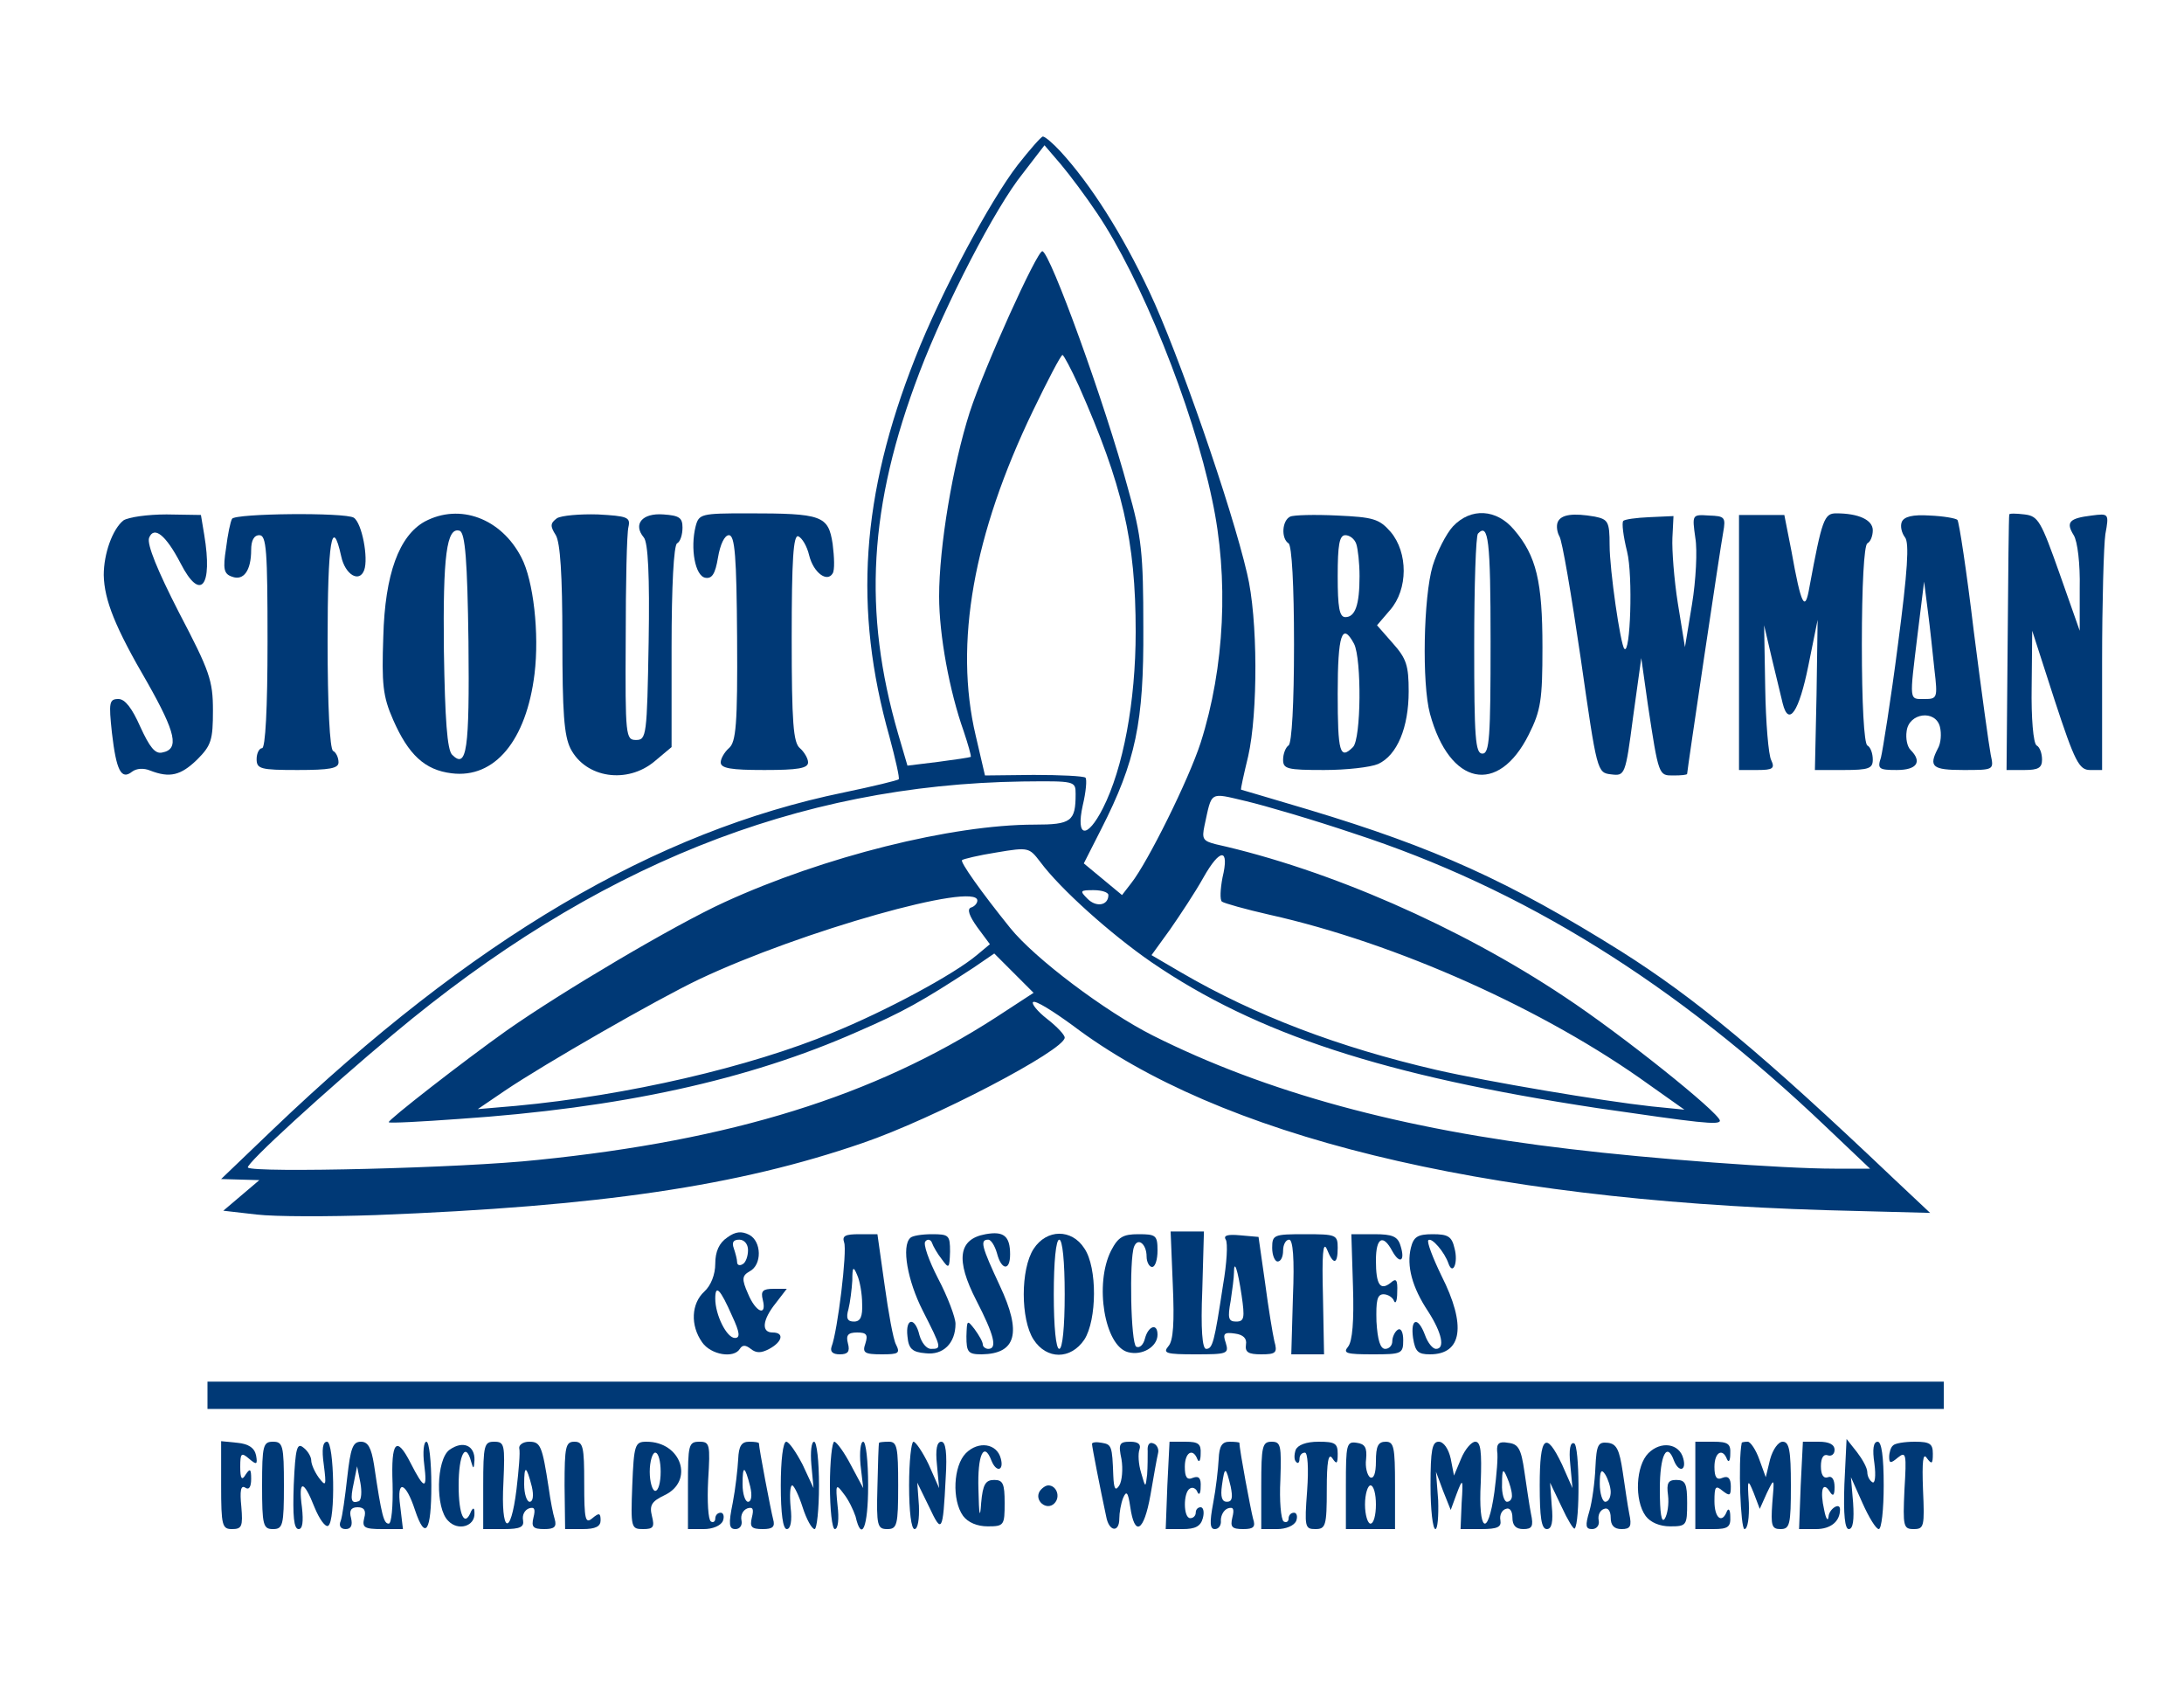<?xml version="1.0" standalone="no"?>
<!DOCTYPE svg PUBLIC "-//W3C//DTD SVG 20010904//EN"
 "http://www.w3.org/TR/2001/REC-SVG-20010904/DTD/svg10.dtd">
<svg version="1.0" xmlns="http://www.w3.org/2000/svg"
 viewBox="0 0 400 308"
 preserveAspectRatio="xMidYMid meet">
 
<g transform="translate(0,308) scale(0.1,-0.1)"
fill="#003976" stroke="none">
<path d="M1864 2778 c-51 -66 -141 -234 -188 -354 -99 -251 -113 -459 -47
-693 11 -41 19 -76 17 -78 -2 -2 -47 -13 -100 -24 -346 -71 -682 -269 -1046
-617 l-95 -91 35 -1 35 -1 -33 -28 -33 -28 61 -7 c34 -4 132 -4 218 -1 411 16
663 53 892 132 129 44 370 170 370 193 0 5 -14 20 -32 34 -18 14 -29 28 -26
31 4 4 36 -16 73 -43 267 -202 743 -319 1379 -338 l191 -5 -67 63 c-242 230
-363 330 -499 416 -206 129 -342 190 -571 259 -68 20 -124 37 -125 37 -1 1 5
28 13 61 18 79 18 253 -2 335 -28 121 -126 404 -179 516 -50 106 -107 196
-163 257 -14 15 -28 27 -32 27 -3 0 -24 -24 -46 -52z m145 -88 c80 -118 175
-353 211 -525 31 -144 23 -307 -21 -445 -22 -68 -97 -219 -127 -257 l-17 -22
-35 29 -35 29 32 63 c63 124 78 195 77 368 0 137 -3 167 -28 255 -42 156 -143
434 -157 435 -10 0 -106 -212 -133 -295 -31 -97 -56 -246 -56 -337 0 -71 19
-174 45 -247 8 -24 14 -45 13 -47 -2 -1 -28 -5 -59 -9 l-57 -7 -17 58 c-65
224 -54 418 39 662 48 126 139 302 189 364 l40 52 30 -35 c16 -19 46 -59 66
-89z m-33 -317 c80 -181 104 -283 104 -450 0 -128 -23 -250 -60 -323 -29 -57
-50 -54 -37 5 6 25 8 48 5 51 -4 3 -46 5 -95 5 l-89 -1 -17 73 c-40 169 -4
369 105 595 27 56 51 102 54 102 2 0 16 -26 30 -57z m-6 -747 c0 -50 -8 -56
-75 -56 -152 0 -387 -59 -568 -142 -92 -42 -298 -164 -399 -235 -79 -56 -219
-165 -216 -168 2 -2 59 1 128 6 296 20 530 71 731 160 83 36 117 55 212 117
l38 26 36 -36 36 -36 -69 -45 c-223 -144 -484 -225 -839 -261 -138 -15 -520
-24 -531 -14 -5 6 144 142 266 244 368 308 740 457 1153 463 96 1 97 1 97 -23z
m509 -72 c310 -101 589 -274 866 -538 l80 -76 -65 0 c-95 0 -336 18 -485 36
-308 36 -557 104 -764 208 -87 44 -216 141 -261 197 -54 67 -92 121 -88 124 2
2 31 9 63 14 59 10 60 9 80 -17 37 -50 130 -133 204 -184 193 -132 427 -208
816 -267 186 -27 225 -32 225 -23 -2 15 -179 157 -285 227 -192 128 -432 233
-638 279 -24 6 -26 10 -21 34 14 64 8 61 76 45 34 -8 123 -34 197 -59z m-240
-81 c-4 -21 -5 -41 -1 -44 4 -3 43 -14 87 -24 233 -52 505 -174 695 -311 l65
-46 -60 6 c-91 10 -299 45 -395 67 -177 41 -331 99 -468 179 l-53 31 34 47
c18 26 46 68 61 95 31 55 48 54 35 0z m-209 -32 c0 -19 -22 -23 -38 -7 -15 15
-14 16 11 16 15 0 27 -4 27 -9z m-240 -10 c0 -5 -5 -11 -12 -13 -7 -3 -3 -15
12 -36 l23 -31 -24 -20 c-43 -36 -168 -103 -264 -142 -152 -63 -376 -115 -580
-134 l-70 -6 50 34 c71 48 278 167 356 204 186 88 509 179 509 144z"/>
<path d="M226 2127 c-20 -16 -36 -61 -36 -100 1 -46 21 -96 80 -197 52 -92 59
-122 27 -128 -13 -3 -23 10 -40 47 -15 34 -28 51 -40 51 -17 0 -18 -6 -12 -62
8 -69 17 -87 37 -71 8 6 21 7 33 2 36 -14 56 -9 86 20 26 26 29 36 29 90 0 55
-6 72 -62 179 -40 78 -59 125 -55 137 9 23 31 5 58 -47 36 -70 59 -43 43 53
l-6 36 -63 1 c-35 0 -70 -5 -79 -11z"/>
<path d="M425 2130 c-3 -5 -8 -29 -11 -54 -6 -38 -4 -47 11 -52 21 -8 35 11
35 49 0 17 5 27 15 27 13 0 15 -28 15 -195 0 -123 -4 -195 -10 -195 -5 0 -10
-9 -10 -20 0 -18 7 -20 75 -20 59 0 75 3 75 14 0 8 -4 18 -10 21 -6 4 -10 82
-10 201 0 182 8 232 25 155 7 -33 33 -49 42 -25 8 22 -4 86 -19 96 -16 10
-217 8 -223 -2z"/>
<path d="M778 2125 c-47 -26 -73 -96 -76 -211 -3 -86 -1 -109 18 -152 28 -64
58 -92 107 -98 79 -10 137 60 152 182 9 74 -2 171 -24 213 -37 72 -113 100
-177 66z m80 -220 c2 -199 -3 -234 -30 -207 -9 9 -13 65 -15 190 -2 175 5 228
29 220 10 -4 14 -55 16 -203z"/>
<path d="M1020 2131 c-12 -9 -13 -14 -2 -31 8 -14 12 -71 12 -190 0 -135 3
-177 15 -201 28 -54 104 -65 154 -23 l31 26 0 183 c0 112 4 186 10 190 6 3 10
16 10 29 0 18 -6 22 -35 24 -39 3 -56 -18 -36 -42 8 -9 11 -70 9 -192 -3 -171
-4 -179 -23 -179 -19 0 -20 6 -19 185 0 102 2 194 5 205 4 18 -2 20 -56 23
-33 1 -67 -2 -75 -7z"/>
<path d="M1274 2116 c-10 -40 -1 -91 18 -94 12 -2 18 7 23 37 4 24 12 41 20
41 11 0 14 -39 15 -188 1 -159 -2 -191 -15 -202 -8 -7 -15 -19 -15 -26 0 -11
19 -14 80 -14 61 0 80 3 80 14 0 7 -7 19 -15 26 -12 10 -15 46 -15 202 0 143
3 189 12 186 7 -3 16 -18 20 -35 8 -32 33 -50 43 -33 4 6 3 30 0 54 -8 52 -19
56 -156 56 -85 0 -89 -1 -95 -24z"/>
<path d="M2363 2134 c-15 -7 -17 -40 -3 -49 6 -4 10 -77 10 -185 0 -108 -4
-181 -10 -185 -5 -3 -10 -15 -10 -26 0 -17 7 -19 75 -19 41 0 85 5 99 11 35
16 56 67 56 133 0 47 -4 60 -29 88 l-29 33 24 28 c33 38 33 105 1 143 -21 24
-32 27 -98 30 -41 2 -80 1 -86 -2z m121 -50 c3 -9 6 -35 6 -59 0 -53 -8 -75
-26 -75 -11 0 -14 18 -14 75 0 57 3 75 14 75 8 0 17 -7 20 -16z m-4 -183 c14
-28 13 -174 -2 -189 -24 -24 -28 -10 -28 98 0 108 8 132 30 91z"/>
<path d="M2661 2116 c-12 -13 -29 -46 -37 -72 -17 -57 -20 -216 -5 -271 36
-132 125 -150 181 -38 22 44 25 63 25 160 0 120 -11 167 -52 215 -32 38 -79
41 -112 6z m69 -211 c0 -176 -2 -205 -15 -205 -13 0 -15 29 -15 198 0 109 3
202 7 205 19 20 23 -11 23 -198z"/>
<path d="M2853 2124 c-3 -7 -1 -19 3 -26 5 -7 22 -107 39 -223 30 -209 30
-210 56 -213 25 -3 26 -2 40 105 l15 108 12 -85 c20 -132 20 -130 47 -130 14
0 25 1 25 3 0 6 61 416 66 442 5 28 3 30 -26 31 -31 2 -31 2 -25 -41 4 -23 1
-78 -6 -121 l-13 -79 -13 80 c-7 44 -11 98 -10 120 l2 40 -44 -2 c-24 -1 -46
-4 -48 -7 -3 -3 0 -28 7 -56 11 -44 6 -190 -5 -178 -7 7 -27 144 -27 190 0 43
-3 47 -27 52 -40 7 -62 4 -68 -10z"/>
<path d="M3185 1904 l0 -234 34 0 c28 0 32 3 25 18 -5 9 -10 69 -11 132 l-2
115 14 -60 c8 -33 17 -70 20 -83 11 -44 30 -15 47 69 l17 84 -2 -137 -3 -138
53 0 c46 0 53 3 53 19 0 11 -4 23 -10 26 -6 4 -10 77 -10 185 0 108 4 181 10
185 6 3 10 14 10 24 0 19 -26 31 -67 31 -22 0 -26 -11 -49 -135 -8 -47 -15
-35 -33 66 l-13 66 -41 0 -42 0 0 -233z"/>
<path d="M3483 2124 c-3 -8 0 -20 6 -28 8 -10 5 -60 -13 -197 -13 -101 -28
-194 -31 -206 -7 -21 -4 -23 29 -23 37 0 47 15 25 37 -6 6 -9 21 -7 34 4 34
53 40 61 8 3 -12 2 -30 -4 -40 -17 -33 -10 -39 47 -39 56 0 56 0 50 28 -3 15
-17 116 -31 226 -13 109 -27 201 -30 204 -3 3 -26 7 -51 8 -31 2 -47 -2 -51
-12z m60 -271 c6 -51 5 -53 -18 -53 -29 0 -28 -6 -13 118 l12 97 7 -55 c4 -30
9 -79 12 -107z"/>
<path d="M3680 2138 c-1 -2 -2 -108 -3 -236 l-2 -232 33 0 c25 0 32 4 32 19 0
11 -4 23 -10 26 -6 4 -10 50 -9 108 l1 102 41 -127 c37 -113 45 -128 65 -128
l22 0 0 198 c0 108 3 214 6 234 7 38 6 38 -25 34 -41 -5 -48 -12 -33 -36 7
-11 12 -53 11 -97 l0 -78 -37 105 c-34 96 -39 105 -64 108 -16 2 -28 2 -28 0z"/>
<path d="M1332 814 c-15 -10 -22 -26 -22 -48 0 -20 -8 -40 -20 -51 -24 -22
-26 -62 -4 -93 16 -23 58 -30 69 -12 5 8 11 7 20 0 10 -8 19 -8 34 0 24 13 28
30 6 30 -21 0 -19 23 6 54 l20 26 -24 0 c-20 0 -24 -4 -20 -20 8 -32 -13 -23
-27 11 -12 27 -11 33 3 41 23 12 22 55 -1 67 -14 7 -25 6 -40 -5z m38 -23 c0
-11 -4 -23 -10 -26 -5 -3 -10 -2 -10 4 0 5 -3 16 -6 25 -4 11 -1 16 10 16 9 0
16 -8 16 -19z m-29 -121 c14 -30 15 -40 5 -40 -15 0 -36 42 -36 72 0 27 9 18
31 -32z"/>
<path d="M1805 820 c-50 -9 -55 -47 -17 -121 33 -64 39 -89 22 -89 -5 0 -10 4
-10 8 0 5 -7 17 -15 28 -14 18 -14 17 -15 -13 0 -29 3 -33 28 -33 63 1 74 39
33 126 -33 71 -37 84 -21 84 5 0 12 -11 16 -25 8 -31 24 -33 24 -2 0 34 -12
43 -45 37z"/>
<path d="M2148 727 c3 -68 1 -102 -8 -112 -11 -13 -4 -15 49 -15 59 0 62 1 56
21 -6 17 -3 20 17 17 15 -2 22 -9 20 -20 -2 -14 4 -18 28 -18 27 0 30 3 24 24
-3 13 -11 61 -17 107 l-12 84 -34 3 c-22 2 -31 0 -26 -8 4 -6 2 -43 -5 -83
-16 -105 -19 -117 -31 -117 -7 0 -10 36 -7 108 l3 107 -30 0 -31 0 4 -98z
m126 -19 c6 -41 5 -48 -10 -48 -14 0 -16 6 -10 38 3 20 6 43 6 51 0 27 7 6 14
-41z"/>
<path d="M1546 805 c6 -15 -12 -163 -23 -191 -3 -9 2 -14 15 -14 15 0 19 5 15
20 -4 15 0 20 17 20 17 0 20 -4 15 -20 -6 -17 -2 -20 30 -20 31 0 34 2 26 18
-5 9 -14 59 -21 110 l-13 92 -33 0 c-26 0 -32 -3 -28 -15z m33 -112 c1 -24 -3
-33 -15 -33 -12 0 -15 6 -10 23 3 12 6 36 7 52 0 26 2 27 9 10 5 -11 9 -35 9
-52z"/>
<path d="M1667 813 c-16 -15 -5 -78 23 -133 35 -69 35 -70 15 -70 -8 0 -17 11
-21 25 -8 34 -26 32 -22 -2 2 -23 9 -29 33 -31 32 -4 55 18 55 54 0 11 -14 49
-32 83 -17 33 -28 64 -23 68 4 5 10 3 12 -3 2 -6 10 -20 18 -30 13 -18 14 -17
15 14 0 30 -2 32 -33 32 -19 0 -37 -3 -40 -7z"/>
<path d="M1893 793 c-24 -37 -24 -129 0 -166 24 -37 68 -37 93 0 23 36 24 132
0 167 -23 36 -69 36 -93 -1z m57 -83 c0 -60 -4 -100 -10 -100 -6 0 -10 40 -10
100 0 60 4 100 10 100 6 0 10 -40 10 -100z"/>
<path d="M2035 790 c-31 -61 -12 -175 31 -186 26 -7 54 10 54 32 0 22 -17 16
-23 -7 -3 -12 -10 -18 -16 -15 -10 6 -13 159 -4 183 7 18 23 5 23 -18 0 -10 5
-19 10 -19 6 0 10 14 10 30 0 28 -3 30 -35 30 -28 0 -37 -5 -50 -30z"/>
<path d="M2330 795 c0 -14 5 -25 10 -25 6 0 10 9 10 20 0 11 5 20 11 20 7 0
10 -34 7 -105 l-3 -105 30 0 30 0 -2 107 c-2 75 0 101 7 86 12 -30 20 -29 20
2 0 24 -3 25 -60 25 -57 0 -60 -1 -60 -25z"/>
<path d="M2478 724 c2 -63 -1 -100 -9 -110 -10 -12 -3 -14 45 -14 53 0 56 1
56 26 0 14 -4 23 -10 19 -5 -3 -10 -13 -10 -21 0 -8 -6 -14 -13 -14 -9 0 -14
16 -16 50 -1 38 1 50 13 50 8 0 17 -6 19 -12 3 -7 6 0 6 16 1 23 -2 26 -12 17
-19 -15 -27 -4 -27 41 0 42 13 49 30 17 14 -25 24 -18 15 10 -5 17 -15 21 -48
21 l-42 0 3 -96z"/>
<path d="M2584 795 c-8 -33 2 -72 32 -117 25 -39 31 -68 14 -68 -6 0 -15 11
-20 25 -13 35 -27 31 -22 -5 4 -25 9 -30 31 -30 59 0 67 53 21 144 -16 33 -27
62 -24 65 6 6 30 -22 37 -43 8 -22 18 2 11 28 -5 22 -12 26 -40 26 -28 0 -35
-5 -40 -25z"/>
<path d="M380 525 l0 -25 1590 0 1590 0 0 25 0 25 -1590 0 -1590 0 0 -25z"/>
<path d="M405 360 c0 -74 2 -80 20 -80 18 0 20 5 17 41 -3 29 -1 40 7 35 7 -5
11 1 11 16 0 18 -2 20 -10 8 -7 -12 -10 -8 -10 14 0 25 2 27 16 15 14 -12 16
-11 13 6 -3 14 -14 21 -34 23 l-30 3 0 -81z"/>
<path d="M480 360 c0 -73 2 -80 20 -80 18 0 20 7 20 80 0 73 -2 80 -20 80 -18
0 -20 -7 -20 -80z"/>
<path d="M538 361 c-2 -57 0 -81 9 -81 7 0 9 13 6 40 -7 51 3 51 23 0 9 -22
20 -37 25 -34 14 8 11 154 -2 154 -8 0 -10 -14 -6 -42 5 -39 4 -41 -9 -24 -8
11 -14 25 -14 32 0 6 -6 17 -14 23 -12 10 -15 0 -18 -68z"/>
<path d="M636 375 c-4 -36 -9 -72 -12 -80 -4 -9 0 -15 9 -15 10 0 13 7 10 20
-4 14 0 20 12 20 12 0 16 -6 12 -20 -4 -17 0 -20 33 -20 l38 0 -5 42 c-7 50
10 45 27 -7 19 -57 30 -40 30 45 0 44 -4 80 -9 80 -5 0 -7 -19 -4 -42 6 -47 0
-46 -25 3 -26 51 -36 40 -33 -38 1 -42 -2 -73 -7 -73 -9 0 -13 13 -27 108 -5
31 -11 42 -24 42 -15 0 -19 -12 -25 -65z m21 -44 c-14 -5 -16 2 -9 34 l6 30 6
-30 c3 -16 2 -32 -3 -34z"/>
<path d="M823 425 c-24 -18 -26 -107 -2 -130 18 -19 49 -10 48 14 0 10 -2 11
-6 4 -12 -31 -23 -8 -23 47 0 57 13 81 23 43 4 -14 5 -13 6 3 1 27 -21 37 -46
19z"/>
<path d="M885 360 l0 -80 38 0 c30 0 37 4 35 16 -2 10 3 19 11 22 10 3 12 -1
8 -17 -4 -17 -1 -21 20 -21 18 0 23 4 19 18 -3 9 -8 35 -11 57 -12 78 -15 85
-36 85 -11 0 -19 -6 -18 -12 2 -7 -1 -41 -5 -75 -11 -90 -29 -80 -24 12 3 70
2 75 -17 75 -18 0 -20 -6 -20 -80z m89 -2 c4 -17 2 -28 -4 -28 -5 0 -10 14
-10 32 0 36 4 35 14 -4z"/>
<path d="M1034 360 l1 -80 32 0 c24 0 33 5 33 16 0 14 -3 14 -15 4 -13 -11
-15 -3 -15 64 0 67 -2 76 -18 76 -16 0 -18 -9 -18 -80z"/>
<path d="M1158 360 c-3 -78 -2 -80 20 -80 19 0 21 4 16 24 -5 20 0 27 23 38
55 26 31 98 -33 98 -21 0 -23 -5 -26 -80z m52 25 c0 -19 -4 -35 -10 -35 -5 0
-10 16 -10 35 0 19 5 35 10 35 6 0 10 -16 10 -35z"/>
<path d="M1260 360 l0 -80 29 0 c16 0 31 6 35 15 3 8 1 15 -4 15 -6 0 -10 -5
-10 -11 0 -5 -4 -8 -8 -5 -5 3 -7 37 -5 76 4 65 3 70 -16 70 -20 0 -21 -6 -21
-80z"/>
<path d="M1352 408 c-1 -18 -5 -54 -10 -80 -8 -39 -7 -48 5 -48 8 0 13 7 11
16 -2 10 3 19 11 22 10 3 12 -1 8 -17 -4 -17 -1 -21 20 -21 18 0 23 4 19 18
-4 15 -26 130 -26 139 0 2 -8 3 -18 3 -14 0 -19 -8 -20 -32z m22 -50 c4 -17 2
-28 -4 -28 -5 0 -10 14 -10 32 0 36 4 35 14 -4z"/>
<path d="M1430 360 c0 -52 4 -80 11 -80 7 0 10 15 7 40 -2 22 -1 40 3 40 3 0
12 -18 19 -40 7 -22 17 -40 22 -40 4 0 8 36 8 80 0 44 -4 80 -9 80 -5 0 -7
-19 -5 -42 l4 -43 -20 43 c-12 23 -25 42 -30 42 -6 0 -10 -35 -10 -80z"/>
<path d="M1520 360 c0 -44 4 -80 9 -80 6 0 8 19 5 43 -4 39 -3 41 11 22 9 -11
18 -30 22 -42 11 -48 23 -20 23 57 0 44 -4 80 -9 80 -5 0 -7 -19 -5 -42 l5
-43 -23 43 c-12 23 -26 42 -30 42 -4 0 -8 -36 -8 -80z"/>
<path d="M1610 438 c-1 -2 -2 -38 -3 -81 -2 -71 0 -77 18 -77 18 0 20 7 20 80
0 70 -2 80 -17 80 -10 0 -18 -1 -18 -2z"/>
<path d="M1665 360 c0 -48 4 -80 10 -80 6 0 9 18 8 43 l-3 42 22 -45 c23 -49
25 -46 30 53 3 47 0 67 -8 67 -8 0 -11 -14 -8 -42 l4 -43 -19 43 c-11 23 -24
42 -28 42 -4 0 -8 -36 -8 -80z"/>
<path d="M1769 419 c-23 -23 -26 -86 -5 -115 9 -12 26 -19 45 -19 30 0 31 2
31 43 0 35 -3 42 -19 42 -16 0 -21 -8 -24 -42 -2 -31 -4 -24 -5 25 -2 63 10
89 24 52 9 -22 23 -18 17 4 -7 28 -41 33 -64 10z"/>
<path d="M2000 436 c0 -5 15 -82 26 -133 5 -28 24 -30 24 -4 0 11 3 28 7 38 6
14 9 11 13 -16 8 -56 25 -46 37 21 6 35 12 69 14 77 2 7 -2 16 -9 18 -7 3 -11
-3 -10 -14 0 -10 0 -29 -1 -43 -3 -25 -3 -25 -11 3 -5 16 -6 35 -3 43 3 9 -2
14 -17 14 -20 0 -22 -4 -16 -32 3 -18 1 -40 -4 -48 -7 -11 -10 -7 -11 18 -2
54 -3 57 -21 60 -10 2 -18 1 -18 -2z"/>
<path d="M2138 360 l-3 -80 31 0 c23 0 33 5 37 20 3 11 1 20 -4 20 -5 0 -9 -4
-9 -10 0 -5 -4 -10 -10 -10 -13 0 -13 47 -1 54 5 4 12 0 14 -6 3 -7 6 -3 6 9
1 16 -3 21 -14 17 -11 -5 -15 1 -15 20 0 27 15 35 23 14 3 -7 6 -3 6 10 1 18
-4 22 -28 22 l-29 0 -4 -80z"/>
<path d="M2232 408 c-1 -18 -5 -54 -10 -80 -7 -37 -6 -48 3 -48 7 0 12 7 11
16 0 9 5 19 13 22 10 3 12 -1 8 -17 -4 -17 -1 -21 20 -21 19 0 23 4 18 19 -4
15 -25 126 -25 139 0 1 -8 2 -18 2 -14 0 -19 -8 -20 -32z m22 -50 c4 -20 3
-28 -7 -28 -9 0 -12 9 -9 30 5 36 7 35 16 -2z"/>
<path d="M2310 360 l0 -80 29 0 c16 0 31 6 35 15 3 8 1 15 -4 15 -6 0 -10 -5
-10 -11 0 -5 -4 -8 -9 -5 -5 4 -8 38 -6 76 2 63 1 70 -16 70 -17 0 -19 -8 -19
-80z"/>
<path d="M2373 425 c-3 -9 -3 -19 1 -22 3 -4 6 -1 6 5 0 7 4 12 10 12 5 0 7
-28 4 -70 -5 -66 -4 -70 15 -70 19 0 21 6 21 73 0 50 3 67 10 57 8 -12 10 -11
10 8 0 19 -5 22 -35 22 -23 0 -38 -6 -42 -15z"/>
<path d="M2465 360 l0 -80 45 0 45 0 0 80 c0 70 -2 80 -17 80 -14 0 -18 -8
-18 -36 0 -22 -4 -33 -11 -29 -5 4 -9 19 -7 33 2 21 -2 28 -17 30 -19 3 -20
-3 -20 -78z m55 -35 c0 -19 -4 -35 -10 -35 -5 0 -10 16 -10 35 0 19 5 35 10
35 6 0 10 -16 10 -35z"/>
<path d="M2620 360 c0 -44 4 -80 9 -80 4 0 6 24 5 53 l-4 52 13 -35 14 -35 11
30 c11 29 12 28 9 -17 l-2 -48 38 0 c30 0 37 4 35 16 -2 10 3 19 10 21 7 3 12
-4 12 -16 0 -14 6 -21 20 -21 16 0 19 5 14 28 -3 15 -8 50 -12 77 -6 42 -11
51 -30 53 -16 3 -21 -1 -20 -15 2 -10 -1 -44 -5 -75 -12 -86 -30 -73 -25 17 2
57 0 75 -10 75 -7 0 -19 -14 -26 -31 l-13 -31 -6 31 c-4 18 -13 31 -22 31 -12
0 -15 -15 -15 -80z m149 -17 c1 -7 -3 -13 -9 -13 -5 0 -10 15 -9 33 0 27 2 29
9 12 5 -11 9 -26 9 -32z"/>
<path d="M2820 360 c0 -58 3 -80 13 -80 9 0 12 13 9 43 l-3 42 21 -44 c11 -24
22 -42 24 -40 10 10 9 153 -1 156 -7 3 -10 -11 -7 -39 l4 -43 -19 43 c-30 63
-41 53 -41 -38z"/>
<path d="M2922 393 c-1 -26 -6 -63 -11 -80 -8 -27 -7 -33 5 -33 8 0 14 7 12
16 -2 10 3 19 10 21 7 3 12 -4 12 -16 0 -14 6 -21 20 -21 16 0 19 5 14 28 -3
15 -8 50 -12 77 -6 40 -11 51 -27 53 -18 2 -21 -3 -23 -45z m28 -45 c0 -10 -4
-18 -10 -18 -5 0 -10 15 -10 33 0 24 3 28 10 17 5 -8 10 -23 10 -32z"/>
<path d="M3019 419 c-23 -23 -26 -86 -5 -115 9 -12 26 -19 45 -19 30 0 31 2
31 43 0 35 -3 42 -20 42 -15 0 -18 -6 -15 -28 2 -16 -1 -35 -6 -43 -6 -9 -9
10 -9 54 0 63 13 88 26 52 9 -22 23 -18 17 4 -7 28 -41 33 -64 10z"/>
<path d="M3105 360 l0 -80 33 0 c27 0 32 4 31 23 0 12 -3 16 -6 10 -9 -24 -23
-13 -23 18 0 27 2 30 15 19 13 -10 15 -9 15 8 0 15 -5 20 -15 16 -11 -5 -15 1
-15 20 0 27 15 35 23 14 3 -7 6 -3 6 10 1 18 -4 22 -31 22 l-33 0 0 -80z"/>
<path d="M3190 438 c-7 -34 -2 -158 5 -158 6 0 9 21 8 48 -3 44 -2 45 9 18
l11 -29 13 29 c14 29 14 28 10 -18 -3 -42 -1 -48 15 -48 17 0 19 8 19 80 0 64
-3 80 -15 80 -8 0 -18 -14 -23 -32 l-8 -33 -12 33 c-6 17 -16 32 -21 32 -6 0
-11 -1 -11 -2z"/>
<path d="M3298 360 l-3 -80 31 0 c27 0 44 14 44 36 0 14 -20 1 -21 -13 -1 -10
-5 -4 -8 12 -8 35 -3 54 10 34 6 -10 9 -8 9 8 0 14 -5 21 -12 18 -8 -3 -13 4
-13 20 0 16 5 23 13 20 6 -2 12 2 12 10 0 10 -10 15 -29 15 l-29 0 -4 -80z"/>
<path d="M3378 362 c-2 -56 1 -82 8 -82 8 0 10 17 8 48 l-4 47 21 -47 c12 -27
25 -48 30 -48 5 0 9 36 9 80 0 53 -4 80 -11 80 -8 0 -10 -14 -6 -40 3 -23 1
-38 -4 -34 -5 3 -9 11 -9 18 0 8 -9 24 -19 37 l-19 24 -4 -83z"/>
<path d="M3467 433 c-4 -3 -7 -13 -7 -21 0 -12 3 -12 16 -1 15 12 16 7 12 -59
-3 -67 -2 -72 17 -72 19 0 20 5 17 72 -2 52 0 69 7 58 9 -12 11 -11 11 8 0 18
-5 22 -33 22 -19 0 -37 -3 -40 -7z"/>
<path d="M1904 349 c-10 -17 13 -36 27 -22 12 12 4 33 -11 33 -5 0 -12 -5 -16
-11z"/>
</g>
</svg>
